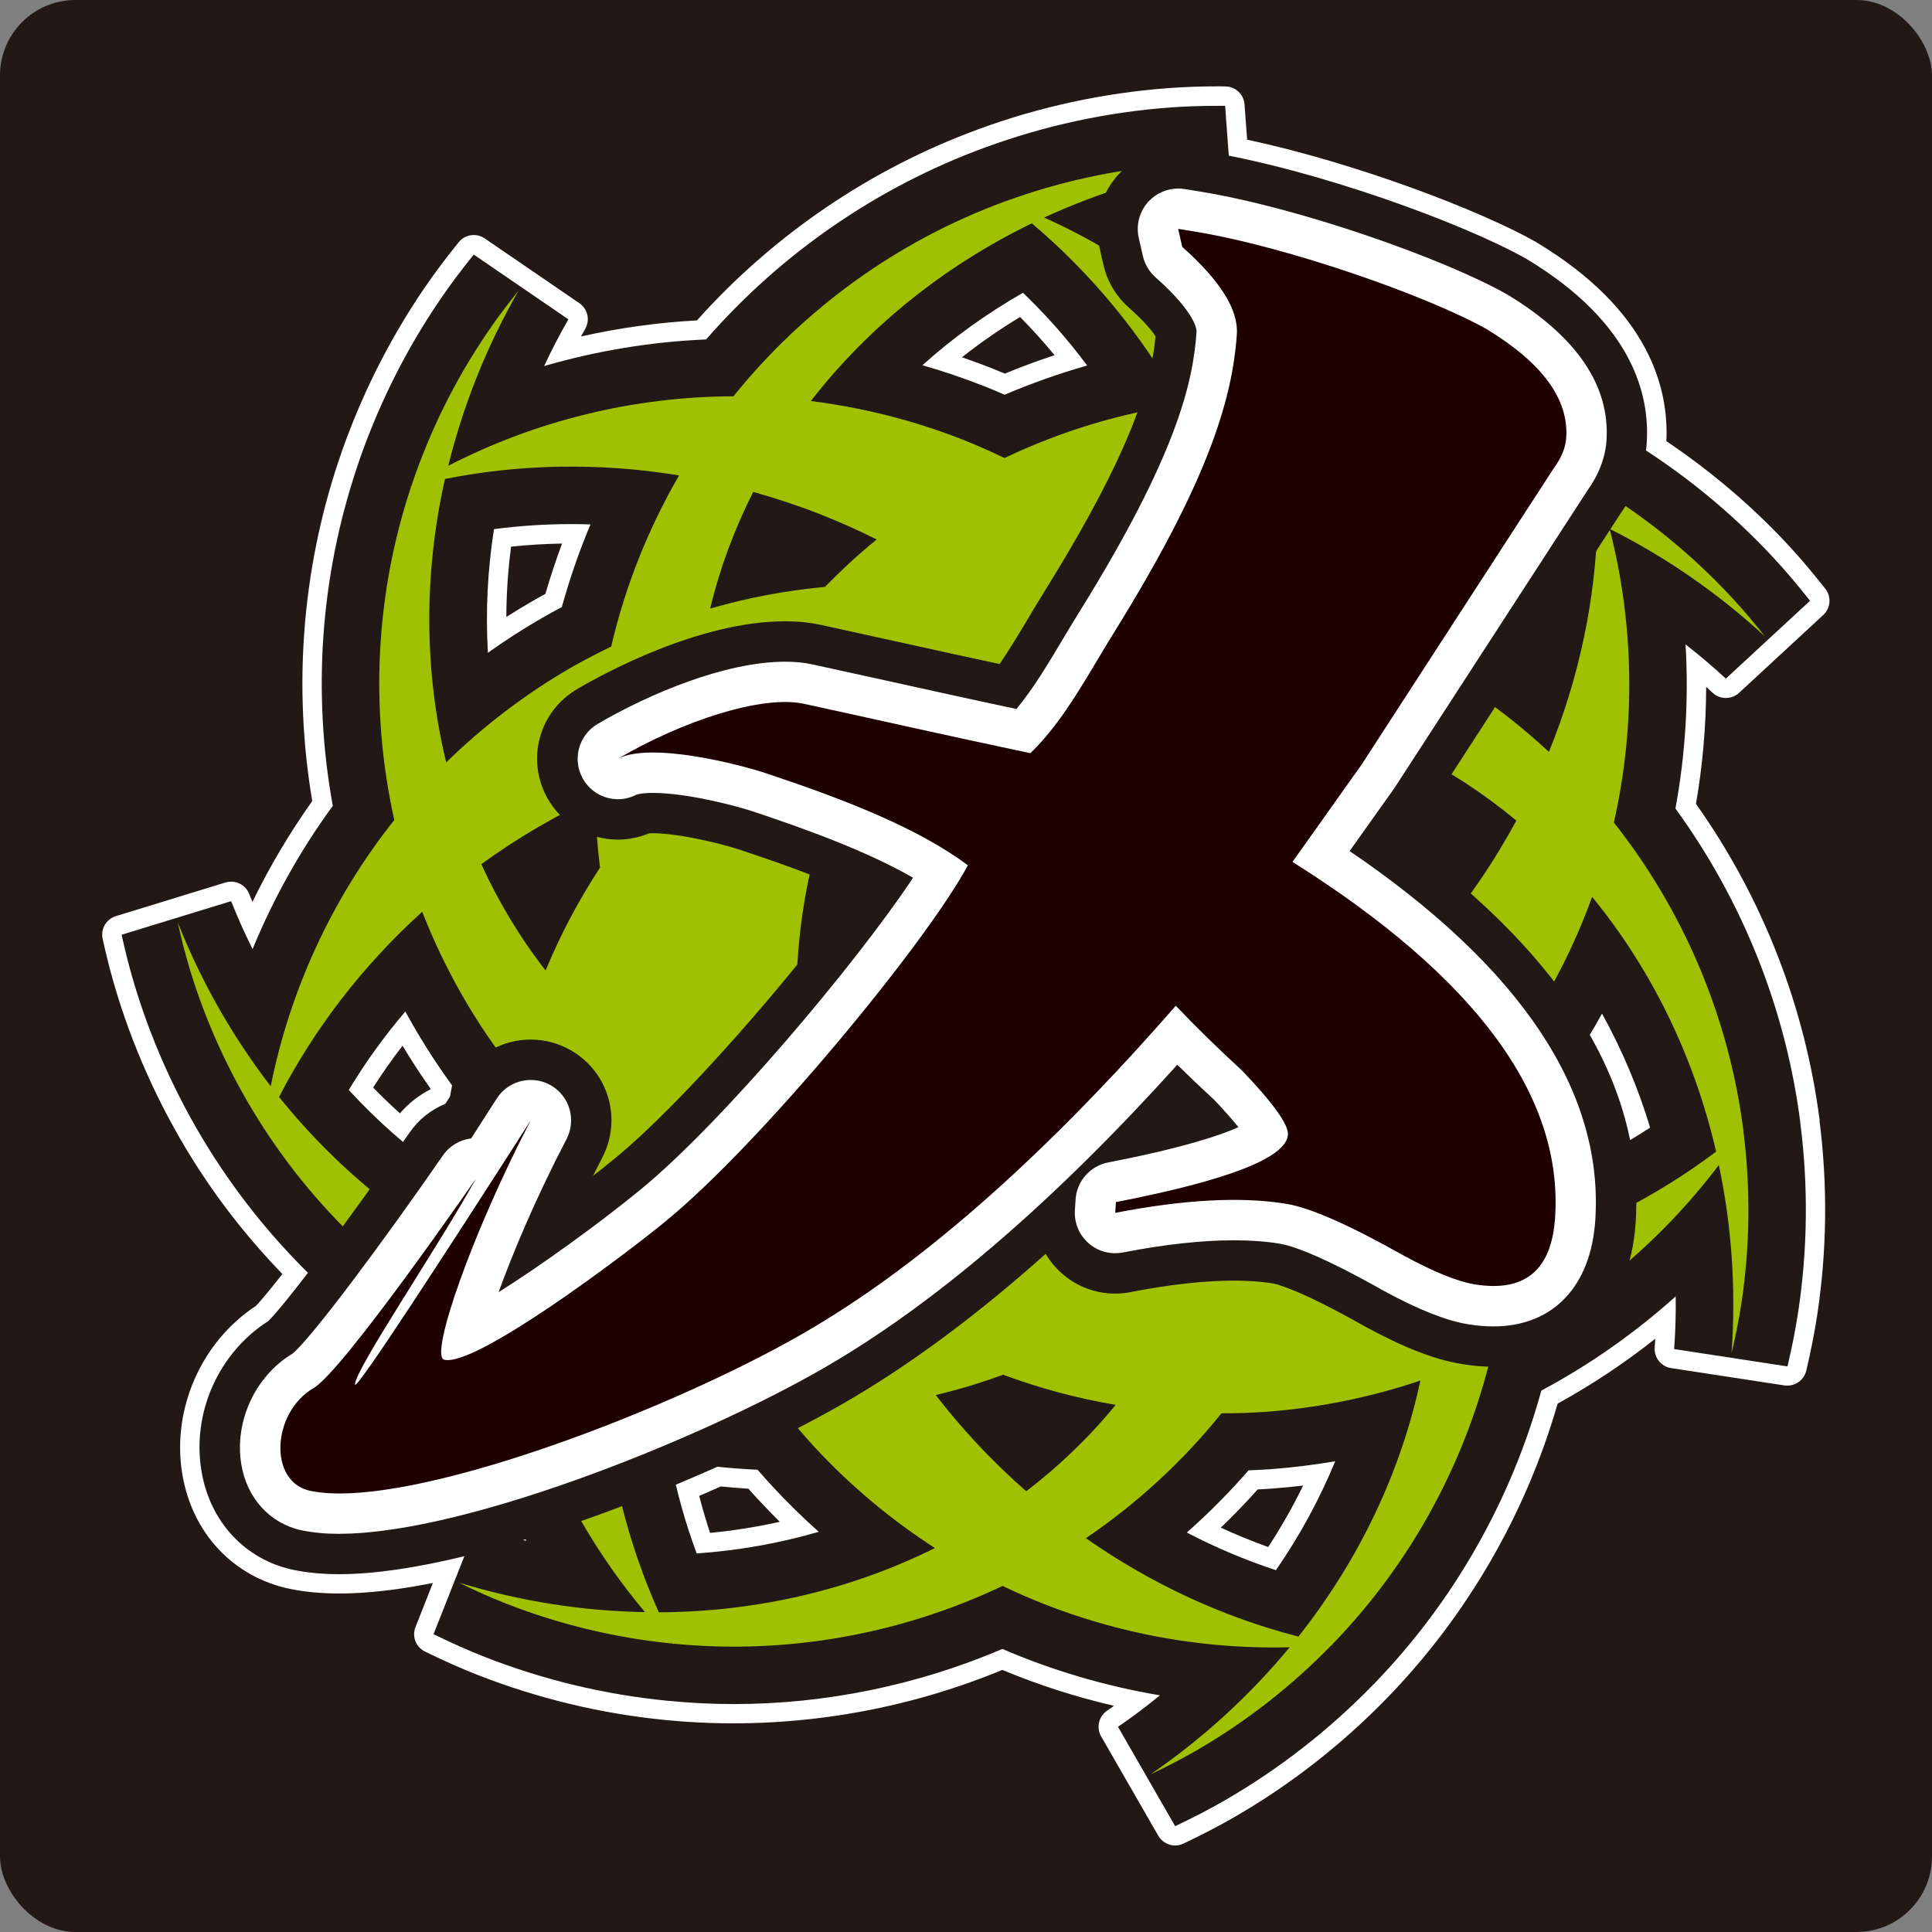 <?xml version="1.0" encoding="UTF-8"?>
<svg id="_レイヤー_2" data-name="レイヤー 2" xmlns="http://www.w3.org/2000/svg" viewBox="0 0 512 512">
  <rect x="0" y="0" width="512" height="512" fill="#808080" stroke="none"/>
  <defs>
    <style>
      .cls-1 {
        fill: #fff;
      }

      .cls-2 {
        fill: #a0c101;
      }

      .cls-3 {
        fill: #231815;
      }

      .cls-4 {
        fill: #221815;
      }

      .cls-5 {
        fill: #1e0000;
      }
    </style>
  </defs>
  <g id="_レイヤー_1-2" data-name="レイヤー 1">
    <g>
      <rect class="cls-3" width="512" height="512" rx="20" ry="20"/>
      <g>
        <path class="cls-1" d="m482.23,297s0-.09-.01-.12c-3.85-30.07-15.16-59.02-32.77-83.84,1.77-10.22,2.67-20.61,2.7-31.01.58.53,1.16,1.05,1.73,1.58,1.97,1.82,5,1.82,6.99,0l22.31-20.63c1.97-1.82,2.21-4.84.55-6.95-3.4-4.32-6.62-8.12-9.85-11.61-9.45-10.19-20.3-19.43-32.28-27.51.69-14.29-4.78-34.73-34.02-52.45-.16-.12-.33-.22-.5-.32-15.18-8.57-48.1-21.04-76.58-27.13l-.69-9.34c-.19-2.67-2.4-4.74-5.08-4.77l-1.58-.02c-4.89,0-9.35.16-13.65.48-17.13,1.29-34.01,4.94-50.16,10.86-.06.02-.11.04-.17.07-28.49,10.46-54.19,27.94-74.47,50.62-10.29.55-20.59,1.98-30.75,4.26.37-.67.75-1.34,1.14-2.01,1.34-2.32.66-5.29-1.55-6.81l-25.09-17.17c-2.22-1.51-5.22-1.07-6.91,1.02-3.47,4.31-6.45,8.29-9.11,12.19-9.66,14.17-17.32,29.65-22.77,45.98-.02.06-.03.12-.06.18-9.57,28.75-11.93,59.72-6.85,89.73-6,8.44-11.31,17.39-15.86,26.74-.29-.71-.58-1.42-.86-2.14-.99-2.48-3.72-3.78-6.29-3.01l-29.03,8.91c-2.56.79-4.09,3.41-3.51,6.02,1.17,5.34,2.43,10.16,3.84,14.72,5.03,16.33,12.34,31.96,21.71,46.44.05.08.11.16.16.24,6.27,9.64,13.64,18.85,21.92,27.43-4.3,5.49-6.23,7.63-6.99,8.42-14.52,9.56-22.36,27.38-19.54,44.53,2.58,15.67,13.49,27.34,28.49,30.48,9.88,2.04,22.21,1.56,37.93-1.56l-4.61,11.68c-.99,2.5.11,5.33,2.52,6.5,5.02,2.46,9.57,4.48,13.92,6.18,15.96,6.26,32.74,10.29,49.88,11.97.09.01.19.02.28.02,30.23,2.93,60.99-1.76,88.92-13.31,9.53,3.98,19.45,7.17,29.6,9.52-.62.44-1.25.87-1.87,1.3-2.21,1.52-2.88,4.48-1.55,6.8l15.15,26.33c.94,1.64,2.68,2.58,4.46,2.58.74,0,1.49-.16,2.2-.5,5.21-2.48,9.63-4.78,13.49-7.02,14.75-8.51,28.31-19.07,40.3-31.38.08-.07.16-.14.22-.22,21.14-21.79,36.73-48.71,45.16-77.98,9.05-4.97,17.71-10.73,25.87-17.19-.04.78-.1,1.55-.15,2.32-.2,2.68,1.7,5.05,4.35,5.46l30.04,4.59c2.65.38,5.16-1.3,5.78-3.9,1.25-5.33,2.22-10.22,2.93-14.95,2.56-16.97,2.75-34.25.57-51.34h0ZM144.55,157.37c-1.2.65-2.35,1.31-3.47,1.95-2.31,1.33-4.62,2.73-6.9,4.18.03-6.2.45-12.44,1.26-18.63,4.48-.47,9.01-.75,13.51-.82-1.64,4.4-3.11,8.85-4.4,13.31m-38.56,137.69c-2.49-2.25-4.86-4.53-7.11-6.84,2.43-3.8,5.03-7.5,7.8-11.08,2.36,3.93,4.86,7.77,7.5,11.49-3.14,1.59-5.92,3.77-8.19,6.43m160.3-196.04c-1.28-.54-2.53-1.05-3.76-1.54-2.51-.98-5.05-1.92-7.6-2.79,4.88-3.85,10.03-7.43,15.41-10.67,3.19,3.23,6.24,6.62,9.13,10.12-4.46,1.47-8.87,3.1-13.18,4.88m-59.62,304.28c-6.06,1.36-12.24,2.34-18.49,2.94-1.02-3.03-1.97-6.28-2.89-9.8,1.93-.83,3.83-1.67,5.72-2.5,2.44.24,4.89.44,7.33.59.91,1.04,1.81,2.04,2.71,2.99,1.8,1.95,3.68,3.89,5.61,5.79m138.68-9.61c-2.72,5.59-5.82,11.03-9.25,16.29-4.24-1.52-8.44-3.24-12.56-5.14,3.4-3.26,6.67-6.65,9.78-10.13,1.35-.06,2.66-.14,3.96-.24,2.68-.2,5.37-.46,8.07-.78"/>
        <path class="cls-4" d="m477.11,297.53c-3.84-30.06-15.25-58.7-33.1-83.27,2.64-14.3,3.54-28.93,2.68-43.48,3.68,2.87,7.25,5.88,10.68,9.06l22.31-20.63c-3.38-4.29-6.52-7.98-9.58-11.28-11.35-12.24-24.36-22.86-38.7-31.57l-.1-.07c-25.91-15.73-55.41-24.66-85.75-26.02-9.54-10.99-20.43-20.82-32.33-29.23,4.51-1.09,9.06-1.99,13.67-2.69l-2.22-30.3h-1.53c-4.83-.01-9.16.14-13.26.45-16.63,1.25-33.03,4.79-48.77,10.57l-.1.03c-28.49,10.45-53.9,27.96-73.89,50.86-14.5.6-28.96,3-42.92,7.05,1.96-4.22,4.11-8.34,6.43-12.38l-25.09-17.16c-3.41,4.23-6.3,8.1-8.86,11.86-9.39,13.77-16.84,28.8-22.15,44.7l-.03.13c-9.59,28.76-11.74,59.52-6.31,89.4-8.58,11.73-15.71,24.51-21.26,37.97-2.07-4.15-3.96-8.4-5.68-12.71l-29.03,8.9c1.17,5.31,2.4,10,3.74,14.31,4.91,15.92,12.02,31.11,21.11,45.17l.09.11c16.49,25.4,39.18,46.25,65.87,60.64,3.83,14.04,9.38,27.63,16.47,40.38-4.52-.98-9.01-2.14-13.44-3.51l-11.17,28.26c4.86,2.38,9.3,4.35,13.53,6.01,15.52,6.09,31.83,10,48.51,11.64h.13c5.77.57,11.64.87,17.45.87,24.28,0,48.71-5.03,71.13-14.61,13.33,5.75,27.4,9.88,41.76,12.29-3.58,2.93-7.29,5.72-11.12,8.35l15.15,26.33c4.93-2.35,9.24-4.57,13.13-6.83,14.4-8.31,27.63-18.62,39.3-30.62l.11-.1c21.13-21.78,36.42-48.58,44.5-77.89,12.81-6.84,24.79-15.26,35.61-24.97.06,4.66-.07,9.32-.42,13.97l30.04,4.6c1.24-5.28,2.17-10.03,2.85-14.54,2.49-16.48,2.68-33.28.56-49.91l-.02-.13Zm-358.34-3.95c-.85,5.64-1.42,11.3-1.74,16.96-8.86-6.26-17.12-13.54-24.6-21.68,4.4-7.31,9.41-14.26,14.99-20.8,3.7,6.79,7.83,13.32,12.38,19.58-.4,2.06-.73,4.01-1.03,5.94m30.13-132.71c-1.85.97-3.58,1.93-5.25,2.9-4.93,2.84-9.71,5.92-14.35,9.22-.64-10.83-.1-21.85,1.61-32.76,6.76-.89,13.62-1.34,20.49-1.34,1.69,0,3.4.03,5.08.09-2.99,7.12-5.53,14.43-7.59,21.89m122.22-83.28c6.17,5.93,11.86,12.37,17,19.28-7.45,2.12-14.76,4.7-21.87,7.74-1.93-.85-3.78-1.62-5.62-2.34-5.29-2.08-10.69-3.91-16.17-5.48,8.08-7.26,17.05-13.72,26.66-19.2m-86.48,334.09c-2.98-8.01-5.29-16.26-6.93-24.72,7.63,1.35,15.35,2.19,23.08,2.54,1.36,1.6,2.69,3.09,4.03,4.52,3.85,4.16,7.92,8.14,12.17,11.93-10.44,3.04-21.31,4.97-32.35,5.73m104.32-121.72c-11.62,3.05-23.43,4.59-35.16,4.59-.4,0-.8,0-1.21-.02-9.95-7.42-18.75-15.98-26.22-25.52-.4-12.48.83-24.73,3.66-36.56,9.45-8.04,19.76-14.7,30.73-19.84,12.19,2.38,23.83,6.3,34.71,11.64,5.77,11.05,9.98,22.63,12.57,34.51-5.04,11.34-11.43,21.81-19.08,31.21m49.19,126.15c-8.11-2.67-16.01-6.01-23.62-9.98,5.81-5.14,11.28-10.64,16.36-16.48,2.08-.08,4.04-.18,5.99-.32,5.68-.43,11.35-1.13,16.97-2.08-4.13,10.04-9.4,19.74-15.7,28.85m76.66-105.04c-.39-7.72-1.28-15.39-2.66-23.01,1.24-1.68,2.38-3.29,3.49-4.91,3.2-4.69,6.17-9.53,8.92-14.53,5.26,9.47,9.56,19.63,12.75,30.2-7.14,4.67-14.66,8.77-22.51,12.24"/>
        <path class="cls-2" d="m462.22,299.28c-.07.08-.15.13-.22.19-3.87-30.18-15.96-58.27-34.31-81.5,5.86-25.86,5.36-52.56-1.11-77.81,14.57,7.32,28.47,16.81,41.13,28.49-2.78-3.53-5.68-7-8.8-10.34-10.68-11.52-22.63-21.13-35.42-28.92-.04-.12-.08-.23-.1-.35v.28c-26-15.79-55.51-23.84-85.11-23.99-16.57-20.71-37.77-36.98-61.57-47.68,14.81-6.81,30.86-11.76,47.87-14.37-4.48-.02-9,.08-13.56.42-15.65,1.18-30.61,4.53-44.66,9.68-.11-.04-.21-.09-.32-.12.08.05.15.1.21.15-28.6,10.49-53.3,28.55-71.89,51.62-26.49.05-52.38,6.48-75.56,18.4,3.9-15.82,10.05-31.46,18.62-46.39-2.83,3.51-5.57,7.09-8.13,10.87-8.85,12.96-15.56,26.76-20.29,40.93-.11.07-.23.13-.34.2.1-.03.2-.04.29-.07-9.62,28.88-10.89,59.44-4.46,88.34-16.49,20.75-27.62,45-32.75,70.56-9.93-12.9-18.32-27.46-24.65-43.46.97,4.38,2.07,8.77,3.42,13.13,4.62,14.98,11.23,28.82,19.35,41.37-.02.13-.04.25-.06.39.04-.09.09-.18.13-.29,16.56,25.51,39.63,45.55,66.21,58.54,5.93,25.86,18,49.72,34.79,69.68-16.28-.28-32.89-2.8-49.32-7.82,4.03,1.98,8.14,3.85,12.39,5.51,14.62,5.74,29.54,9.2,44.43,10.67.08.09.15.17.23.26-.04-.09-.08-.16-.13-.25,30.32,2.95,60.41-2.6,87.16-15.31,23.9,11.47,50.02,16.92,76.08,16.25-10.37,12.54-22.69,23.96-36.87,33.68,4.06-1.92,8.08-3.98,12.05-6.26,13.57-7.84,25.57-17.34,35.98-28.05.14,0,.28,0,.42-.03-.1-.02-.21-.04-.31-.06,21.2-21.87,35.63-48.87,42.37-77.71,23.85-11.56,44.39-28.58,60.1-49.37,3.37,15.95,4.6,32.72,3.37,49.9,1.03-4.36,1.93-8.8,2.62-13.31,2.35-15.54,2.39-30.87.5-45.73.06-.09.14-.19.21-.3m-79.88-52.81c-1.49-2.98-3.05-5.94-4.74-8.85-1.44-2.5-7.59-8.13-9.15-10.52,1.34-10.13,6.42-17.25,5.84-27.66,9.89,4.9,19.1,10.97,27.57,18.01-2.93,5.37-6.13,10.69-9.67,15.87-3.13,4.58-6.41,8.96-9.85,13.15m-110.38,148.71c-4.59-4.05-9.05-8.34-13.32-12.94-3.78-4.08-7.32-8.26-10.64-12.56,3.23-.79,6.46-1.65,9.69-2.63,2.75-.86,5.49-1.78,8.17-2.75,9.57,3.55,19.54,6.24,29.81,7.98-6.98,8.57-14.97,16.22-23.71,22.91m56.18-252.53c1.64,5.31,3.01,10.62,4.14,15.93-3.26-.7-6.55-1.32-9.88-1.83-2.87-.43-5.73-.79-8.58-1.06-7.07-7.35-14.87-14.1-23.36-20.12,10-4.68,20.5-8.12,31.3-10.35,2.39,5.65,4.55,11.45,6.38,17.44m-80.65,167.01c-14.04-9.83-26.25-21.74-36.11-35.23-1.07-17.15.63-34.18,5.07-50.34,12.72-11.49,27.04-20.73,42.38-27.33,16.91,2.77,33.07,8.2,47.81,16.08,8.41,14.98,14.26,31.05,17.28,47.52-6.46,15.86-15.35,30.41-26.31,43.02-16.47,4.85-33.39,6.98-50.11,6.27m-22.7-160.17c-2.12,1.96-4.16,3.96-6.16,6.01-10.2.95-20.38,2.84-30.42,5.74,2.57-10.74,6.43-21.07,11.41-30.91,5.91,1.66,11.81,3.6,17.66,5.89,5.17,2.04,10.18,4.28,15.05,6.71-2.56,2.11-5.1,4.28-7.55,6.56m-66.62,71.78c.21,2.9.5,5.77.86,8.61-5.59,8.55-10.45,17.66-14.42,27.28-6.79-8.7-12.47-18.17-17.05-28.18,4.97-3.59,10.16-6.99,15.6-10.13,4.8-2.78,9.66-5.29,14.58-7.58.06,3.32.18,6.65.43,9.99m3.37,107.06c.83-5.48,1.89-10.86,3.19-16.14,2.63,2.04,5.32,4.03,8.11,5.94,2.4,1.64,4.83,3.2,7.29,4.68,3.18,9.71,7.27,19.18,12.32,28.29-11.05-.11-22.02-1.58-32.72-4.25.3-6.13.88-12.3,1.81-18.52m261.83-189.8c-.55,20.24-4.79,40.85-12.88,60.71-11.84-11.02-25.34-20.38-40.2-27.62-.9-3.92-1.9-7.84-3.1-11.74-4.18-13.56-10-26.17-17.07-37.74,24.59-.34,49.75,5.18,73.25,16.39m-149.92-79.36c15.48,13.05,28.98,29.23,39.47,47.96-16.01,2.38-31.77,7.11-46.7,14.23-3.63-1.74-7.32-3.39-11.13-4.9-13.23-5.19-26.72-8.51-40.19-10.2,15.09-19.46,35.11-35.71,58.56-47.1M117.92,126.93c19.86-3.96,40.88-4.4,62.04-.94-8.12,14-14.24,29.26-17.99,45.36-3.61,1.75-7.19,3.59-10.71,5.61-12.29,7.11-23.3,15.59-33.01,25.08-5.8-23.93-6.03-49.69-.33-75.11m-43.97,163.79c9.28-17.99,22.04-34.7,37.94-49.09,5.89,15.08,13.99,29.37,24.24,42.35-.88,3.92-1.67,7.86-2.28,11.89-2.12,14.04-2.39,27.92-1.02,41.41-22.3-10.38-42.56-26.26-58.87-46.56m100.63,136.56c-8.29-18.48-13.41-38.9-14.74-60.31,15.48,4.81,31.72,7.37,48.27,7.45,2.5,3.14,5.1,6.23,7.88,9.22,9.66,10.41,20.36,19.25,31.76,26.61-22.04,10.98-47.11,16.93-73.17,17.03m169.49,6.43c-19.6-5.04-38.74-13.77-56.31-26.07,13.41-9.1,25.54-20.19,35.92-33.09,4,0,8.01-.12,12.06-.42,14.18-1.07,27.77-3.93,40.66-8.26-5.15,24.08-16.13,47.4-32.32,67.84m55.24-100.77c1.24-16.12.13-32.52-3.48-48.65,2.49-3.15,4.92-6.36,7.21-9.72,8.01-11.74,14.24-24.13,18.87-36.88,15.6,19.02,26.98,42.12,32.86,67.5-16.17,12.18-34.9,21.7-55.46,27.76"/>
        <path class="cls-4" d="m89.99,417.18c-4.4,0-8.5-.38-12.15-1.13-12.86-2.69-22.23-12.76-24.46-26.27-2.54-15.46,4.57-31.27,17.71-39.68,4.07-3.88,20.6-25.55,37.45-49.95,2.37-3.45,5.68-6.07,9.48-7.63l4.6-7.16c3.95-6.18,10.69-9.86,18.02-9.86,3.76,0,7.46,1,10.72,2.89,9.93,5.76,13.55,18.21,8.24,28.41-.85,1.63-1.66,3.24-2.46,4.82,2.12-1.64,4.12-3.23,5.99-4.78,17.67-14.53,46-47.13,62.98-70.27-9.47-4.32-19.99-8.03-29.56-11.22-4.65-1.58-16.36-4.53-23.52-4.53-.47,0-.84.03-1.11.05-2.59,1.07-5.38,1.64-8.17,1.64-7.81,0-14.97-4.27-18.74-11.1-5.63-10.24-2.13-22.88,7.96-28.81,7.18-4.21,32.39-17.95,55.07-17.95,3.39,0,6.61.33,9.59.97,7.13,1.56,13.67,3.01,20.1,4.43l.45.09c8.79,1.95,17.28,3.82,26.72,5.84,2.53-3.69,5.04-7.86,7.62-12.18,1.51-2.53,3.01-5.05,4.56-7.53,23.12-37.24,28.03-55.08,29.15-67.15-.77-1.18-2.7-3.71-7.15-7.67-3.37-3-5.68-6.9-6.67-11.3l-1.08-4.77c-1.57-6.95.41-14.2,5.29-19.38,4.03-4.28,9.71-6.74,15.6-6.74,1.15,0,2.3.09,3.43.28l4.11.66c28.56,4.65,67.59,18.71,84.77,28.42.06.04.33.19.4.24,27.55,16.71,32.31,35.6,31.47,48.5-.41,6.56-2.77,12.88-6.99,18.8l-50.63,78.11c-.15.22-.32.47-.49.72l-5.68,7.99c42.7,31.39,63.14,65.3,60.86,100.93-1.5,23.26-16.29,38.29-37.68,38.29-2.69,0-5.53-.23-8.41-.72-7.18-1.16-15.36-4.34-25.76-10.01-17.89-10.1-23.63-11.24-24.22-11.33-3.07-.52-6.58-.76-10.41-.76-7.74,0-16.94,1.01-27.39,3.04-1.34.27-2.71.4-4.06.4-5.21,0-10.23-1.89-14.14-5.35-1.71-1.49-3.14-3.26-4.29-5.19-17.3,15.45-34.12,28.05-50.32,37.71-32.11,19.27-99.32,47.18-136.81,47.18"/>
        <path class="cls-1" d="m89.99,406.49c-3.67,0-7.01-.32-9.96-.92-8.44-1.77-14.6-8.48-16.08-17.52-1.87-11.36,3.69-23.38,13.53-29.3,4.92-3.91,24.46-30.2,39.87-52.51,1.8-2.62,4.57-4.19,7.51-4.55,2.14-3.32,4.4-6.83,6.78-10.56,2.03-3.17,5.48-4.92,9.02-4.92,1.83,0,3.66.45,5.35,1.43,4.94,2.86,6.77,9.12,4.14,14.21-8.11,15.54-14.2,30.04-18.01,40.59,11.39-7.17,26.74-18.25,37.78-27.33,21.12-17.33,56.56-59.17,72.05-82.5-12.18-6.99-27.76-12.66-42-17.43-4.9-1.65-17.95-5.05-26.92-5.05-3.25,0-4.38.47-4.4.47-1.55.81-3.23,1.2-4.88,1.2-3.78,0-7.43-2.02-9.36-5.54-2.81-5.09-1.02-11.48,3.99-14.42,13.6-7.97,33.79-16.48,49.66-16.48,2.63,0,5.09.23,7.31.73,7.13,1.55,13.66,2.99,20.06,4.4,11.01,2.44,21.49,4.76,33.93,7.4,4.43-5.32,8.32-11.83,12.38-18.64,1.47-2.45,2.93-4.89,4.44-7.32,25.69-41.38,30.04-60.69,30.92-74.11,0-.18.15-4.57-10.91-14.36-1.68-1.49-2.82-3.47-3.32-5.65l-1.09-4.78c-.78-3.47.21-7.1,2.66-9.7,2.02-2.15,4.86-3.36,7.79-3.36.56,0,1.13.04,1.7.13l4.12.67c26.66,4.34,64.86,17.93,81.2,27.17.11.05.2.11.3.17,18.31,11.11,27.12,24.09,26.19,38.56-.3,4.61-2.04,9.13-5.16,13.48l-50.79,78.31c-.07.13-.16.26-.25.38l-11.88,16.7c45.41,30.87,67.31,63.7,65.11,97.71-1.13,17.69-11.24,28.26-26.99,28.26-2.12,0-4.38-.19-6.7-.56-5.86-.96-13.18-3.87-22.35-8.86-17.38-9.82-24.75-12.05-27.63-12.51-3.65-.6-7.73-.89-12.12-.89-8.41,0-18.31,1.07-29.41,3.23-.68.13-1.37.2-2.04.2-2.57,0-5.1-.92-7.07-2.68-2.49-2.19-3.82-5.4-3.61-8.7l.19-2.86c.3-4.85,3.85-8.88,8.63-9.82,20.33-3.95,30.01-7.31,34.53-9.35-1.39-1.72-3.44-4.1-6.5-7.31-3.29-3.02-6.54-6.12-9.71-9.23-31.81,35.28-62.29,61.69-90.68,78.61-31.75,19.06-97.1,45.69-131.33,45.69"/>
        <path class="cls-5" d="m176.72,323.38c24.84-20.42,68.49-73.09,79.78-94.07-13.36-9.95-32.6-17.41-53.14-24.27-7.2-2.44-30.78-8.51-39.56-3.99,17.22-10.09,38.22-16.93,49.29-14.53,21.18,4.61,37.12,8.27,59.98,13.08,8.98-8.69,15.16-20.72,22.2-32.05,24.02-38.69,31.32-60.86,32.51-79.06.4-6.46-4.43-14.14-14.48-23.07l-1.07-4.77,4.12.67c25.16,4.09,62.45,17.33,77.65,25.92,14.7,8.93,21.73,18.5,21.07,28.74-.18,2.66-1.28,5.35-3.3,8.09l-50.93,78.55-18.32,25.79c48.48,30.52,71.69,61.89,69.6,94.14-.88,14.05-7.99,19.97-21.3,17.82-4.59-.75-10.89-3.31-18.95-7.7-14.31-8.06-24.63-12.61-31.04-13.66-11.91-1.94-27-1.14-45.29,2.41l.19-2.85c29.99-5.84,45.19-11.81,45.59-17.9.16-2.64-3.87-8.28-12.1-16.9-6.11-5.61-12.01-11.35-17.63-17.24-33.99,38.94-65.91,67.3-95.74,85.07-34.66,20.82-107.29,48.98-133.62,43.49-11.1-2.32-10.31-20.69.92-27.27,7.86-4.64,43.01-55.51,43.01-55.51-10.22,18.47-32.18,50.74-32.07,54.58.07,2.08,24.19-35.07,46.56-69.98-15.72,30.19-26.84,62.38-22.96,63.42,8,2.14,47.01-27.06,59.04-36.94"/>
      </g>
    </g>
  </g>
</svg>